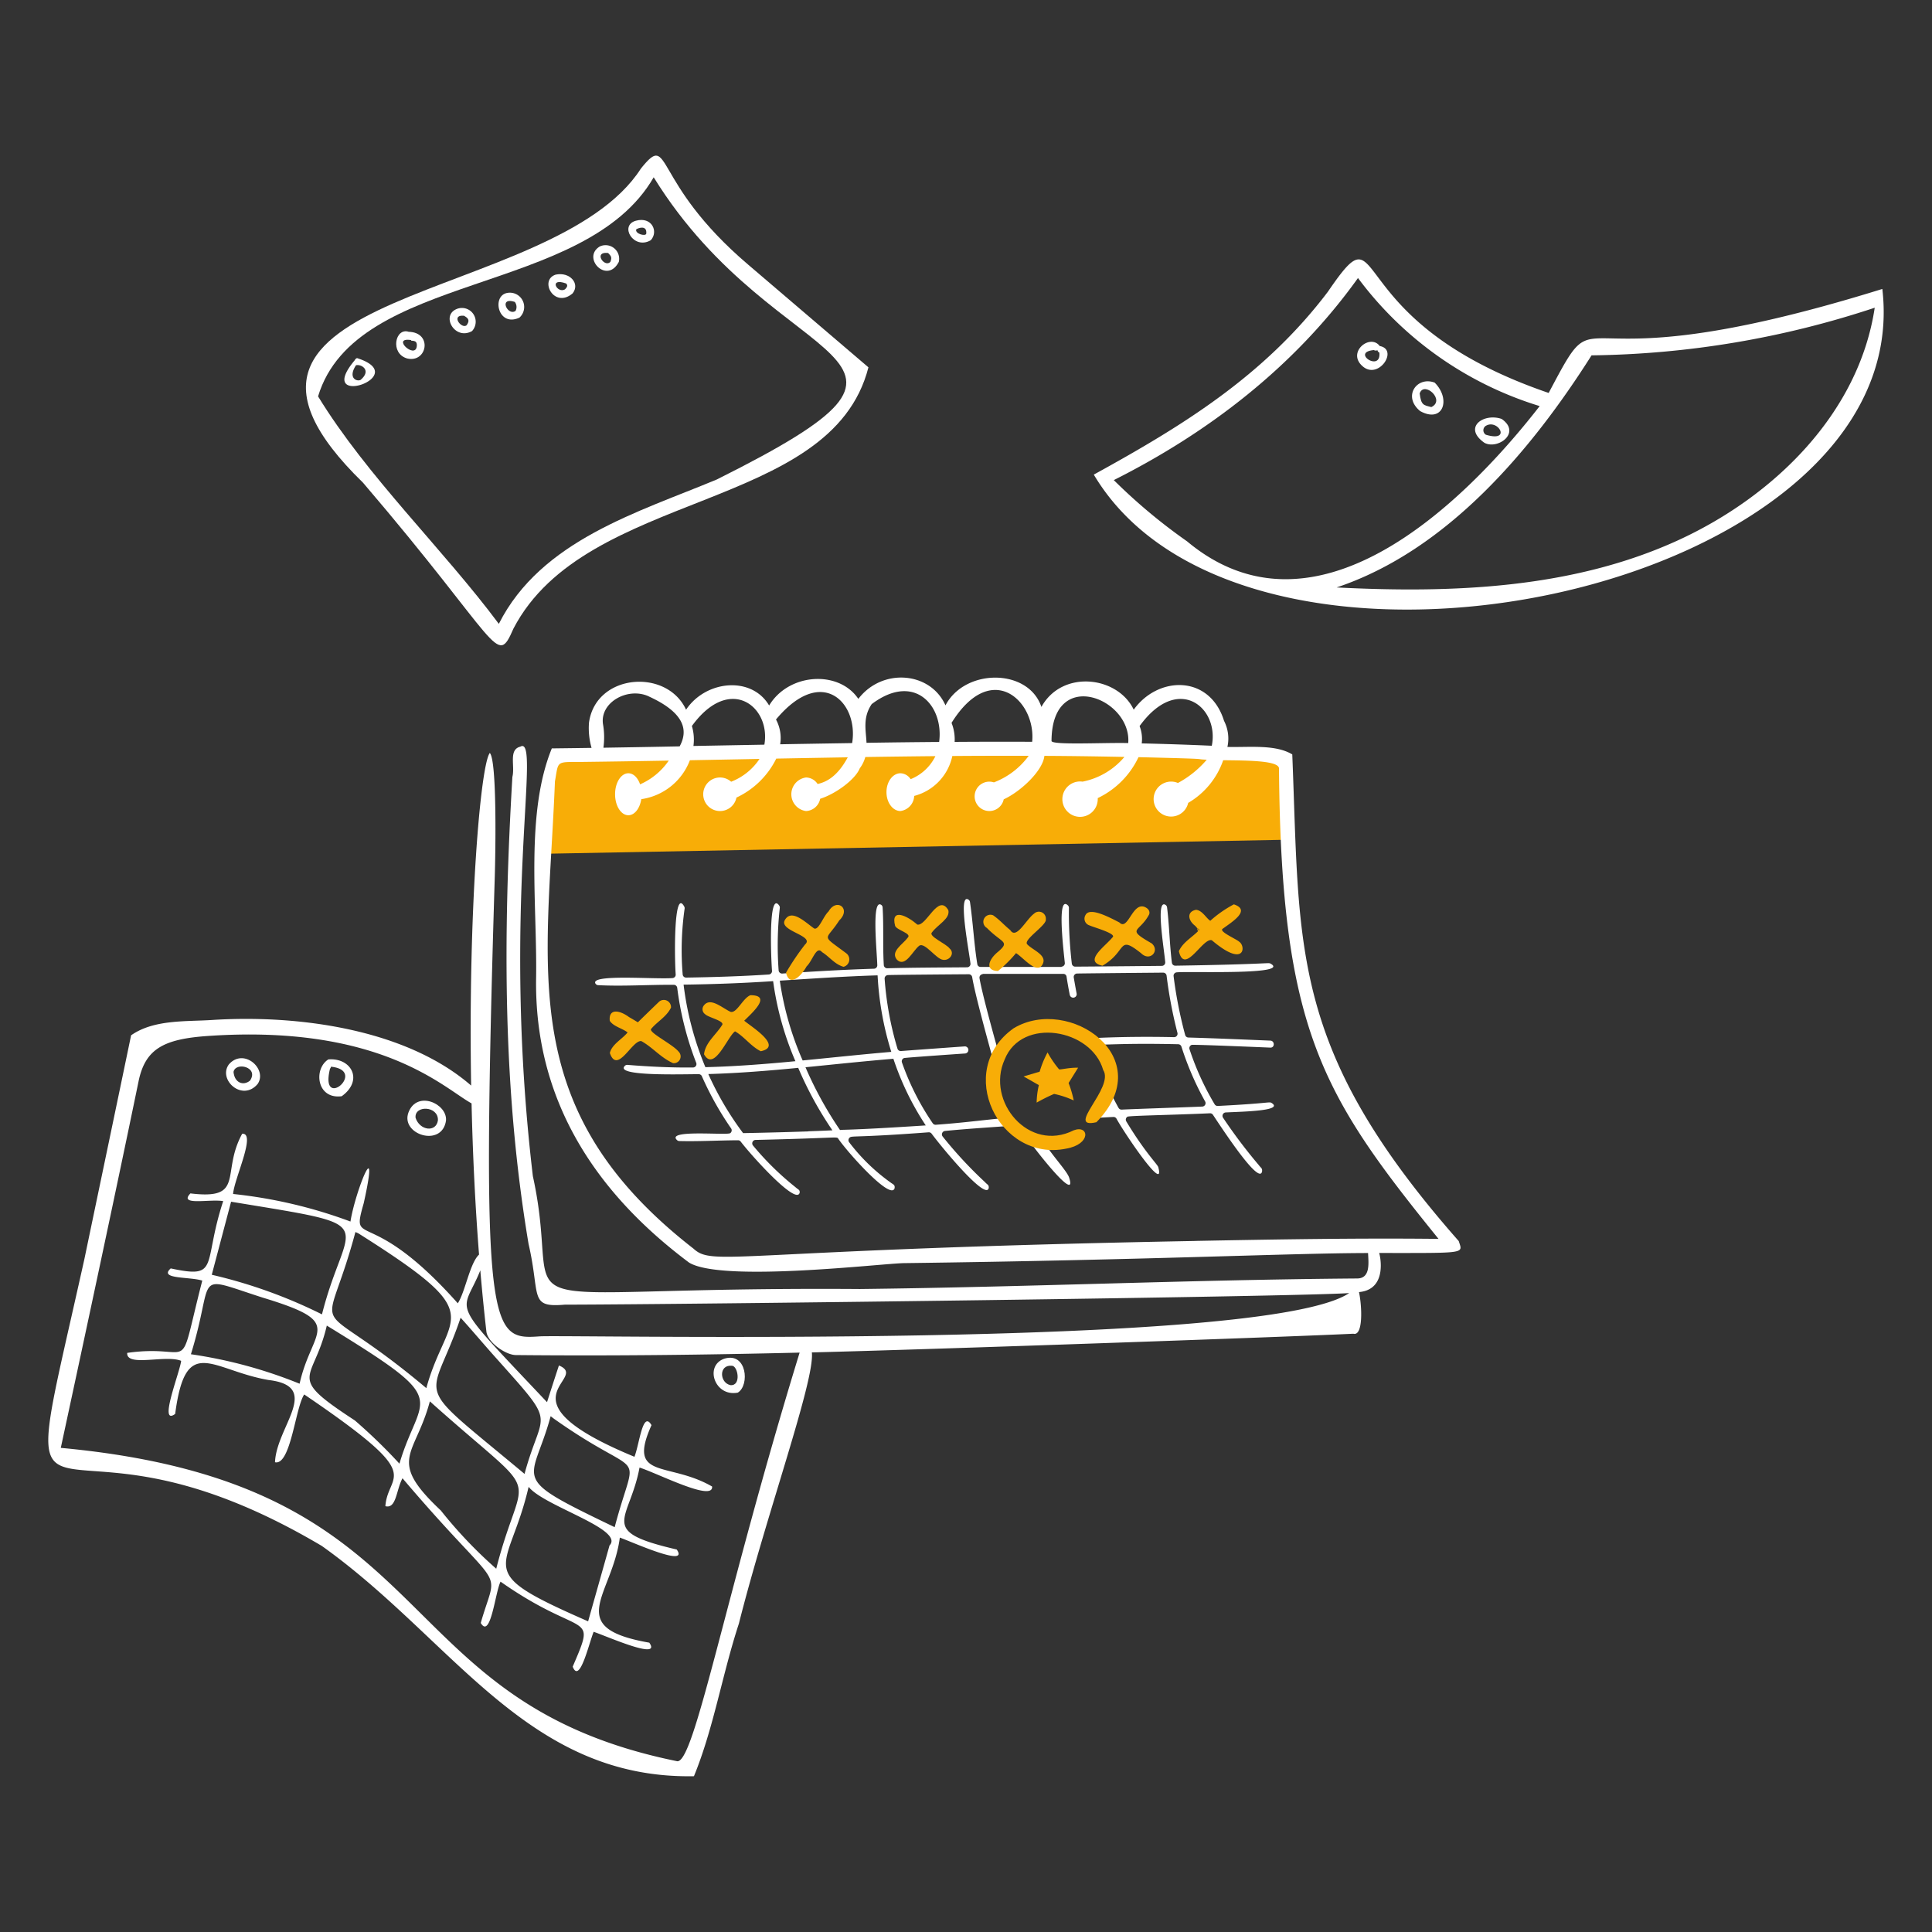 <svg viewBox="0 0 1000 1000" xmlns="http://www.w3.org/2000/svg"><rect x="0" y="0" width="1000" height="1000" fill="#333333" stroke="none"/><g transform="matrix(5,0,0,5,0,0)"><path d="M57.591 78.166L56.697 88.375 133.319 86.928 132.892 78.166 57.591 78.166z" fill="#f8ad07"></path><path d="M92.266,108.889c-3.062.262-6.117.592-9.175.889a31.78,31.78,0,0,1-2.365-8.26c3.37-.215,6.739-.449,10.123-.55A32.062,32.062,0,0,0,92.266,108.889Zm-21.5-6.96c3.06-.039,6.17-.153,9.268-.361a31.575,31.575,0,0,0,2.307,8.287c-3.026.29-6.228.545-9.32.618A32.168,32.168,0,0,1,70.765,101.929Zm12.917,15.194q-3.379.114-6.758.177a32.026,32.026,0,0,1-3.6-6.115c3.1-.088,6.2-.34,9.307-.642a37.508,37.508,0,0,0,3.538,6.468q-1.245.057-2.492.1ZM86.971,117a38.578,38.578,0,0,1-3.588-6.519c3.022-.3,6.049-.623,9.1-.878a29.3,29.3,0,0,0,3.35,6.9C86.825,117.092,86.971,116.9,86.971,117Zm20.87.9c1.092,1.765,2.606,3.3,2.838,4.011.929,2.864-3.968-3.464-4.287-4.05C106.691,117.834,107.841,117.77,107.841,117.892Zm-3.472-2.2c-2.929.281-4.613.526-7.49.735a.359.359,0,0,1-.321-.151,26.9,26.9,0,0,1-3.188-6.3.355.355,0,0,1,.22-.453c.146-.051,6.054-.457,6.326-.475a.368.368,0,0,0-.026-.734s-4.419.312-6.615.482a.353.353,0,0,1-.369-.25,33.308,33.308,0,0,1-1.33-7.233.357.357,0,0,1,.331-.38c.423-.028,6.641-.075,8.378-.087a.358.358,0,0,1,.355.3c.3,1.81,1.683,6.807,2.177,8.593a.369.369,0,0,0,.713-.19c-.464-1.672-1.843-6.578-2.131-8.3a.356.356,0,0,1,.3-.408c.018,0,.036-.032.055-.032h8.3a.331.331,0,0,1,.353.273q.148.963.339,1.915a.362.362,0,0,0,.709-.142q-.16-.836-.3-1.675a.356.356,0,0,1,.3-.406c.1-.016,9.555-.1,8.954-.094a.355.355,0,0,1,.356.309,46.5,46.5,0,0,0,1.123,5.921.355.355,0,0,1-.35.448c-2.527-.055-5.15-.039-7.724.069a.356.356,0,0,0,.014.711c1.261-.013,3.262-.154,8.145-.047a.358.358,0,0,1,.329.249,30.908,30.908,0,0,0,2.452,5.673.357.357,0,0,1-.294.531c-1.848.077-7.411.265-8.34.315a.359.359,0,0,1-.331-.183q-.308-.558-.6-1.123a.353.353,0,0,0-.42-.178l-.06.019a.357.357,0,0,0-.232.449.356.356,0,0,1,.012.183l-.085.43a.357.357,0,0,1-.236.268l-.831.276a.371.371,0,0,0,.133.72q.891-.057,1.781-.1a.353.353,0,0,1,.331.184c.751,1.394,5.1,7.862,4.321,5.008-.079-.29-1.36-1.5-3.309-4.732a.355.355,0,0,1,.121-.487c.184-.11,4.607-.175,8.542-.354a.353.353,0,0,1,.31.161c1.051,1.575,4.813,7.331,5.083,5.851.03-.348-.1-.321-.348-.657a54.016,54.016,0,0,1-3.691-4.893.355.355,0,0,1,.278-.55c1.765-.087,6.1-.16,4.723-.995-.217-.132-.446.071-5.551.324a.358.358,0,0,1-.321-.171,28.5,28.5,0,0,1-2.6-5.7.356.356,0,0,1,.225-.45c.173-.057,7.919.273,8.144.282.467.019.465-.7,0-.724-2.827-.115-5.656-.239-8.486-.321a.356.356,0,0,1-.334-.258,44.684,44.684,0,0,1-1.2-6.1.352.352,0,0,1,.314-.388c1.244-.132,11.85.3,9.732-.9-.25-.143-.071.058-9.863.21a.353.353,0,0,1-.358-.308c-.236-1.853-.265-3.829-.5-5.73a.362.362,0,0,0-.161-.258c-1.036-.642-.16,4.449-.029,5.928a.355.355,0,0,1-.321.386s-6.005.062-8.994.08a.356.356,0,0,1-.355-.31,44.95,44.95,0,0,1-.3-5.776.352.352,0,0,0-.105-.254c-1.137-1.1-.481,4.4-.32,5.948a.354.354,0,0,1-.313.39c-.012,0-.025.03-.037.03h-8.354a.332.332,0,0,1-.352-.269c-.339-2.086-.446-4.3-.761-6.45a.336.336,0,0,0-.136-.231c-1.138-.8-.015,4.984.187,6.591a.354.354,0,0,1-.348.4c-2.719.024-5.5.027-8.26.1a.353.353,0,0,1-.364-.33c-.119-1.937,0-3.991-.124-5.971a.342.342,0,0,0-.16-.274c-.992-.6-.43,4.778-.39,6.257a.355.355,0,0,1-.342.365c-3.167.1-6.323.282-9.492.5a.357.357,0,0,1-.379-.321,35.129,35.129,0,0,1,.121-6.477.365.365,0,0,0-.064-.244c-1.1-1.535-.867,5.112-.743,6.757a.356.356,0,0,1-.321.382c-2.8.186-5.728.276-8.567.321a.355.355,0,0,1-.359-.321,30.368,30.368,0,0,1,.2-6.811.35.35,0,0,0-.04-.224c-1.092-2-1.014,5.313-.884,7.027a.351.351,0,0,1-.322.378c-1.869.147-8.635-.442-7.975.584a.35.35,0,0,0,.275.151c2.567.133,5.238-.056,7.831-.037a.358.358,0,0,1,.35.313,32.7,32.7,0,0,0,1.967,7.764.355.355,0,0,1-.321.482c-2.223.025-4.526-.084-6.792-.27a.339.339,0,0,0-.261.087c-1.208,1.139,6.2.863,7.637.877a.349.349,0,0,1,.321.211,32.67,32.67,0,0,0,3.026,5.4.355.355,0,0,1-.091.493c-.365.25-6.716-.408-5.5.725a.355.355,0,0,0,.231.091c1.988.053,4.066-.07,6.073-.08a.346.346,0,0,1,.283.138c1.076,1.415,5.826,6.708,6.108,5.263,0-.307-.138-.267-.439-.543a29.906,29.906,0,0,1-4.395-4.311.355.355,0,0,1,.265-.582c8.882-.2,8.379-.391,8.576-.1,1.023,1.478,5.455,6.418,5.816,5.093.047-.372-.138-.366-.467-.621a19.863,19.863,0,0,1-4.229-4.119.355.355,0,0,1,.048-.5c.254-.211.631.029,8.168-.543a.356.356,0,0,1,.312.143c1.179,1.583,5.7,7.024,5.915,5.6.012-.321-.125-.29-.407-.6a43.386,43.386,0,0,1-4.366-4.706.357.357,0,0,1,.242-.576c1.825-.183,4.2-.345,6.16-.482a.425.425,0,0,0,.395-.419Z" fill="#ffffff"></path><path d="M107.624,110.941a10.188,10.188,0,0,1,.819-1.994,10.919,10.919,0,0,0,1.187,1.744c.106.075.985-.185,1.975-.161-.43.694-.985,1.583-.985,1.583a11.133,11.133,0,0,1,.532,1.806,9.3,9.3,0,0,0-2.032-.677,18.15,18.15,0,0,0-1.807.9,8.5,8.5,0,0,1,.228-1.811l-1.582-.9Z" fill="#f8ad07"></path><path d="M113.5,116.172c6.566-6.681-2.849-13.167-8.568-9.727-6.18,4.389-1.492,13.871,5.425,12.464,2.641-.454,2.391-2.5.793-1.9-4.641,2.346-9.111-3-7.148-7.328,1.765-4.446,8.985-3.177,10.2,1.085C115.4,112.594,110.177,116.932,113.5,116.172Z" fill="#f8ad07"></path><path d="M87.618,98.694c-2.728-2.051-2.139-1.215-.742-3.411,1.276-1.218-.272-2.375-1.1-.937-.57.528-1.016,1.98-1.5,1.765-.874-.6-2.349-2.105-3.037-.851-.608,1.123,3.127,1.59,2.1,2.513a26.1,26.1,0,0,0-1.97,2.92c.391,1.629,1.681.188,2.129-.654.622-.576,1.009-2.192,1.6-1.475.775.481,1.3,1.256,2.223,1.519A.79.79,0,0,0,87.618,98.694Z" fill="#f8ad07"></path><path d="M98.3,98.182c-.337-.481-2.224-1.258-1.828-1.654.62-.846,1.9-1.409,1.7-2.306-1.049-1.8-2.259,1.677-3.209,1.492-1.037-.909-2.793-1.776-2.3.135.189.451,1.725.775,1.322,1.2-.531.722-1.86,1.461-1.123,2.312.881.832,1.643-.985,2.306-1.465.574-.376,1.737,1.376,2.438,1.461C98.291,99.487,98.889,98.684,98.3,98.182Z" fill="#f8ad07"></path><path d="M107.047,94.58c-.838.615-1.839,2.728-2.467,1.7-.669-.541-1.026-1-1.765-1.526a.731.731,0,0,0-.652,1.306c1.53,1.572,2.433,1.365,1.168,2.457-1.029.823-1.388,1.968-.02,2a13.478,13.478,0,0,0,1.868-1.85c.775.482,2.038,2.107,2.67,1.284.722-1.037-.912-1.556-1.51-2.193-.462-.471,2.047-1.985,1.925-2.585A.721.721,0,0,0,107.047,94.58Z" fill="#f8ad07"></path><path d="M119.222,97.659c-2.743-1.577-1.255-1.093-.257-3.01.115-.371-.161-.651-.523-.783-1.239-.406-1.685,2.542-2.567,1.624-.95-.482-3.06-1.642-3.5-.772a.724.724,0,0,0,.4,1.075c.5.225,2.888.873,2.384,1.248-.743.92-3.048,2.484-1.034,2.929,2.612-1.517,1.521-3.262,4.011-1.284C119.055,99.589,120.1,98.412,119.222,97.659Z" fill="#f8ad07"></path><path d="M77.041,105.664c.834-.828,2.9-2.639.641-2.641-.787.31-1.392,1.86-2.04,1.728-.9-.407-2.136-1.6-2.813-.618a.619.619,0,0,0,.16.851c.332.357,2.134.714,1.744,1.157-.622.988-1.731,1.808-1.851,3,1.044,1.877,2.439-1.853,3.209-2.376.946.537,1.662,1.569,2.665,2.058C81.111,108.326,77.742,106.261,77.041,105.664Z" fill="#f8ad07"></path><path d="M128.295,97.5c-.3-.3-2.221-1.091-1.7-1.37.983-.719,2.933-1.911,1.133-2.512a12.114,12.114,0,0,0-2.439,1.7c-.425-.263-.823-1.08-1.479-1.136-.99.2-.828,1.112-.076,1.666.38.455.435.409.27.552-.124-.411-.032-.321.16-.143-.794.824-1.7,1.264-2.128,2.209.594,2.537,2.467-1.423,3.41-1.133C128.881,100.252,128.979,97.95,128.295,97.5Z" fill="#f8ad07"></path><path d="M70.241,108.855c-.642-.787-3.241-2.031-2.813-2.365.631-.754,1.563-1.222,2.035-2.183a.746.746,0,0,0-1.233-.613c-.674.649-1.493,1.444-2.2,2.135-.213-.131-.566-.343-.919-.545-.974-.722-2.121-.915-1.988.391.385.595,1.263.753,1.845,1.2-.5.658-1.63,1.22-1.836,2.133.783,2.273,2.337-1.42,3.269-1.229,1.186.662,1.972,1.691,3.271,2.277A.7.7,0,0,0,70.241,108.855Z" fill="#f8ad07"></path><path d="M26.673,112.212c1.048-1.526-1.432-3.784-2.979-2.03C22.532,111.763,25.08,114.094,26.673,112.212Zm-2.5-1.242c.2-1.086,2.667-.517,1.709.895C25.186,112.433,24.278,112.1,24.175,110.97Z" fill="#ffffff"></path><path d="M35.373,113.481c2.287-1.644,1-4.011-1.385-3.809C32.438,110.644,32.771,113.824,35.373,113.481Zm-1.211-2.846a.4.4,0,0,0,.1-.21C38.122,110.821,33.063,115.094,34.162,110.635Z" fill="#ffffff"></path><path d="M46.17,116c.146-1.744-2.991-3.156-3.878-.858S45.767,118.837,46.17,116Zm-3.151-.285c-.143-1.332,2.373-1.255,2.315.257C45.156,117.26,43.442,117.043,43.019,115.71Z" fill="#ffffff"></path><path d="M76.373,144.166c1.252-.737.963-4.26-1.415-3.509C72.9,141.4,73.992,144.626,76.373,144.166Zm-.6-2.784c.615.015.989,2.086-.149,2.009C74.488,143.165,74.369,141.249,75.771,141.382Z" fill="#ffffff"></path><path d="M151.01,128.478c-17.55-19.923-16.42-30.251-17.234-50.381-1.751-1.056-4.4-.719-6.715-.775a4.025,4.025,0,0,0-.349-2.7c-1.485-4.784-6.816-4.677-9.35-1.157-1.646-3.466-7.394-4.188-9.556-.284-1.343-4.012-7.909-4.021-9.931-.161-1.553-3.5-6.546-3.911-9.02-.672-2.028-3.01-7.213-2.678-9.234.687-1.815-3.084-6.561-2.62-8.6.434-2-4.332-9.358-3.735-10.049,1.343a7.41,7.41,0,0,0,.266,2.608q-2.056.03-4.114.054c-2.752,6.739-1.516,16.012-1.625,23.68-.233,13,6.434,22.514,15.828,29.545,3.389,2.086,20,.089,22.262.06,25.755-.333,40.091-1.037,48.033-1.045.036.975.283,2.622-1.123,2.633-17.475.136-34.195.894-51.492,1.091-40.434-.292-30.393,4.042-33.845-11.682-3.3-27.848.945-45.763-1.3-44.461-1.243.306-.529,2.007-.821,3.133-.963,16.344-1.025,32.238,1.675,48.344,1.25,5.406,0,6.614,3.751,6.285,12.355-.017,76.215-.822,81.2-1.2-8.675,5.884-81.04,4.286-83.812,4.483-5.073.361-6.08-.074-4.635-47.638.073-2.392.24-11.939-.514-12.756-.971,1.231-2.248,16.292-1.934,34.43-6.8-5.9-18.048-7.354-26.841-6.787-2.729.176-6.022-.06-8.36,1.585-1.566,7.541-3.209,15.365-4.839,23.182-7.9,35.517-4.831,12.233,24.588,29.683,13.611,9.692,21.187,24.145,38.516,23.834,2.033-4.952,2.917-10.5,4.653-15.8,2.859-11.332,7.88-25.2,7.553-28.072,12.566-.315,49.484-1.61,56.051-1.936,1.037.284.905-2.838.589-4.31,3.078-.275,2.128-4.011,2.086-4.047C151.965,129.709,151.414,129.793,151.01,128.478ZM70.046,182.31c-30.833-6.287-23.69-28.721-63.753-32.427,4.7-21.81,6.943-32.574,8.05-37.941.692-3.352,2.573-4.387,7.2-4.7,17.937-1.229,24.438,5.437,27.273,6.98.117,5.085.362,10.379.775,15.653-.951.874-1.435,3.881-2.2,5.042-9.242-10.394-11.133-5.473-9.736-10.373,1.688-7.622-.883-1.218-1.375,1.909A49.556,49.556,0,0,0,24.13,123.6c.106-1.572,2.425-6.334.942-6.235-2.235,4.075.371,6.87-5.36,6.176-1.267,1.317,2.031.557,3.393.8-2.168,6.623-.282,8.067-5.43,6.965-1.283,1.133,1.966.843,3.264,1.263-2.67,10.387-.616,6.465-7.772,7.482-.1,1.5,3.987.16,5.585.823-.119,1.157-2.4,6.8-.618,5.494,1.095-8.344,3.753-4.533,9.661-3.511,5.592.656.814,4.813.674,8.513,1.629.371,2.115-5.707,3.025-7.016,12.935,8.775,8.653,7.928,8.4,11.564,1.15.3,1.112-1.68,1.773-2.888,10.712,12.611,9.908,8.654,8.1,14.979,1.027,1.722,1.493-3.165,2.049-4.277,8.646,6.065,10.013,2.868,7.47,8.8.714,1.829,1.655-2.319,2.166-3.607,1.213.385,7.1,3.033,5.762,1.123-8.936-1.564-3.838-4.87-3.049-10.877,1.218.419,7.23,3.166,5.891,1.233-8.3-1.926-4.891-2.906-3.851-8.484,1.945.628,7.656,3.574,7.512,1.963-4.557-2.63-8.837-.642-6.274-6.352-.908-1.575-1.245,1.949-1.764,3.274-14.576-6.017-4.448-8.046-7.819-9.453q-.626,1.9-1.232,3.8c-10.472-11.094-8.8-8.89-6.906-13.647.18,2.114.388,4.221.626,6.306.1,1.138,1.989,2.451,3.048,2.463,10.021.1,19.763-.022,29.381-.253C74.954,165.488,71.837,182.894,70.046,182.31ZM33.331,136.063a51.638,51.638,0,0,0-11.409-4.1q1-3.78,2-7.562C40.1,127.073,35.879,125.923,33.331,136.063Zm3.462-8.523c.109.046.213.092.31.139,13.89,8.764,9.221,7.985,7.031,16.02C31.739,133.27,33.509,139.821,36.793,127.54Zm-9.612,6.785c8.763,2.653,5.1,3.174,3.834,8.917a48.282,48.282,0,0,0-11.252-3.051C22.33,131.875,19.782,131.944,27.181,134.325Zm6.65,2.9c13.268,8.127,9.711,6.84,7.519,14.293a56.38,56.38,0,0,0-4.61-4.47C29.483,142.306,32.451,143.179,33.831,137.223Zm10.665,7.84c12.224,10.941,9.7,6.245,6.874,17.329a46.539,46.539,0,0,1-5.739-6.032C40,151.065,42.982,150.77,44.5,145.063Zm10.227,8.853c1.57,2,10,4.387,8.373,6.07-.7,2.5-1.4,4.96-2.213,7.853C48.593,162.468,52.629,162.972,54.723,153.916Zm2.282-7.313c.153.118.3.236.461.347,9.44,6.657,8.467,2.406,6.166,11.141C52.434,152.715,55.083,153.693,57.005,146.6ZM54.3,152.578c-12.08-10.095-9.736-6.933-6.618-16.168,1.125,1.235,2.2,2.518,3.305,3.762C57.9,147.932,56.187,145.6,54.3,152.578ZM125.444,77.2q-3.628-.16-7.254-.244a3.624,3.624,0,0,0-.22-1.791C121.94,69.678,126.245,73.247,125.444,77.2Zm-8.65-.278c-2.567-.059-7.8.228-7.941-.207C108.876,68.966,117.168,72.3,116.794,76.924Zm-9.945-.132q-4.011-.018-8.025.01a4.616,4.616,0,0,0-.321-1.969C102.649,68.186,107.268,72.593,106.849,76.792ZM90.241,72.887c4.446-3.353,7.482.215,6.978,3.92q-3.759.028-7.517.088C89.639,75.589,89.291,74.285,90.241,72.887Zm-2.028,4.037c-2.484.041-4.968.078-7.451.125a4.029,4.029,0,0,0-.432-2.567C85.129,68.735,88.9,72.821,88.213,76.924Zm-9.086.164-7.343.134a4.893,4.893,0,0,0-.16-2.066C75.561,69.734,79.823,73.179,79.127,77.088Zm-11.978-5c3.758,1.709,4.106,3.53,3.209,5.176q-3.947.078-7.893.14a7.851,7.851,0,0,0-.046-2.457C62.1,72.7,64.986,71.1,67.149,72.083Zm56.642,56.376c-47.9.886-49.918,2.7-51.995.8C53.279,114.866,56.66,100.594,57.448,80.885c.385-2.145.063-2,2.745-2.01q4.535-.056,9.035-.138a6.993,6.993,0,0,1-2.967,2.458c-.232-.683-.688-1.147-1.213-1.147-.759,0-1.375.972-1.375,2.172s.616,2.173,1.375,2.173c.649,0,1.192-.71,1.337-1.664A6.349,6.349,0,0,0,71.417,78.7l7.209-.137a6.233,6.233,0,0,1-2.938,2.361,1.737,1.737,0,1,0,.549,1.641,8.711,8.711,0,0,0,4.123-4.036q3.707-.069,7.4-.132c-1.086,2.012-2.229,2.559-3.121,2.763a1.464,1.464,0,0,0-1.2-.675,1.753,1.753,0,0,0,0,3.475,1.568,1.568,0,0,0,1.465-1.272C86.48,82.2,88.538,80.7,89,79.542a3.535,3.535,0,0,0,.577-1.176q3.628-.056,7.257-.091a4.881,4.881,0,0,1-2.565,2.384,1.306,1.306,0,0,0-1.052-.611c-.8,0-1.449.875-1.449,1.954s.649,1.955,1.449,1.955a1.639,1.639,0,0,0,1.42-1.563,5.436,5.436,0,0,0,3.947-4.133q3.951-.03,7.905-.018a7.978,7.978,0,0,1-3.6,2.749,1.521,1.521,0,1,0,1.015,1.754c1.759-.8,4.062-2.972,4.21-4.5q4.139.024,8.285.111a7.6,7.6,0,0,1-4.333,2.559,1.831,1.831,0,1,0,1.572,1.809c0-.036,0-.071,0-.106a8.872,8.872,0,0,0,4.218-4.238c8.329.2,5.381.184,7.065.265a10.33,10.33,0,0,1-2.982,2.407A1.81,1.81,0,1,0,123,83.115a8.2,8.2,0,0,0,3.625-4.419c2.633.036,5.906.035,5.776.917.223,27.036,4.493,33.775,16.514,48.635C140.539,128.156,132.162,128.3,123.791,128.459Z" fill="#ffffff"></path><path d="M194.858,29.913c-34.46,10.709-28.494-.641-34.54,10.765-22.147-7.572-16.5-19.769-22.861-10.471-6.579,8.689-15.038,13.877-24.228,18.924C129.146,75.867,198.547,61.355,194.858,29.913Zm-30.436,6.651a.186.186,0,0,0,.032-.075C164.464,36.516,164.449,36.542,164.422,36.564ZM122.886,56.04A58.051,58.051,0,0,1,115.3,49.7c9.825-4.936,18.742-11.779,25.278-20.92a36.882,36.882,0,0,0,18.809,13.258C151.042,52.781,135.925,66.933,122.886,56.04Zm50.783-.09c-10.919,4.986-23.317,5.474-35.3,4.862,11.474-3.842,20.194-14.249,26.389-24.026a96.5,96.5,0,0,0,29.313-4.931C192.419,42.82,183.616,51.407,173.669,55.95Z" fill="#ffffff"></path><path d="M77.455,27.4c-10.135-8.629-7.919-13.9-11.1-9.964-9.1,14.225-49.684,12.179-28.774,32.534,14.28,16.7,13.775,19.2,15.572,15.1C60.684,50.61,86.061,53.049,89.9,38.026,86.005,34.716,81.519,30.858,77.455,27.4Zm-3.2,22.214c-8.15,3.405-18.241,6.3-22.617,14.967-5.8-7.779-13.638-15.254-18.712-23.548C36.856,28.049,60.54,30.706,67.67,18.353,80.6,39.281,101.561,35.983,74.25,49.612Z" fill="#ffffff"></path><path d="M36.96,37.07a.406.406,0,0,0-.241.227C32.426,42.409,42.857,38.947,36.96,37.07Zm.366,2.257c-.409.2-1.335-.2-.474-1.516C37.4,37.67,38.5,38.331,37.326,39.327Z" fill="#ffffff"></path><path d="M42.308,34.347c-1.4-.461-1.961,2.246-.161,2.761C44.216,37.6,44.817,34.413,42.308,34.347Zm.833,1.53c-.189,1.329-2.694-1.01-.575-.67C42.438,35.393,43.26,35.035,43.141,35.877Z" fill="#ffffff"></path><path d="M47.194,32.025c-1.539.732-.069,3.233,1.673,2.246A1.425,1.425,0,0,0,47.194,32.025Zm1.1,1.654c-.546.4-1.663-1.123-.257-.99C48.37,32.89,48.726,33.1,48.293,33.679Z" fill="#ffffff"></path><path d="M52.447,30.337c-1.561.366-.859,3.565,1.327,2.542A1.481,1.481,0,0,0,52.447,30.337Zm.924,1.844c-.8.587-1.813-1.489-.08-.926A.861.861,0,0,1,53.371,32.181Z" fill="#ffffff"></path><path d="M57.528,28.428c-1.755.56-.16,3.563,1.746,1.946C60.084,29.36,58.988,28.121,57.528,28.428Zm.953,1.53c-.816.467-1.726-1.275.129-.611C58.72,29.487,58.828,29.618,58.481,29.958Z" fill="#ffffff"></path><path d="M62.085,25.517c-1.9,1.162.749,3.965,1.975,1.589A1.408,1.408,0,0,0,62.085,25.517Zm1.1,1.593c-.622.642-1.8-1.108-.226-.916C63.192,26.47,63.4,26.576,63.184,27.11Z" fill="#ffffff"></path><path d="M65.823,22.85c-1.753.485-.226,3.049,1.541,2.019C68.19,24,67.5,22.387,65.823,22.85ZM66.9,24.2c-.1.289-1.171,0-1.041-.449C65.984,23.629,67.012,23.226,66.9,24.2Z" fill="#ffffff"></path><path d="M141.107,37.957c1.643,1.352,3.691-1.776,1.719-2.137C141.837,34.485,139.336,36.5,141.107,37.957Zm1.12-1.717a.383.383,0,0,0,.366.01.318.318,0,0,0,.2.248C143,38.587,139.791,36.453,142.227,36.24Z" fill="#ffffff"></path><path d="M147.02,42.562c2.381,1.293,3.209-1.244,1.495-2.956C146.667,38.912,145.163,41.049,147.02,42.562Zm-.056-1.833c.449-1.346,2.713.708,1.206,1.412C147.361,41.931,147.119,41.965,146.964,40.729Z" fill="#ffffff"></path><path d="M153.67,45.841c1.369.734,3.851-1.028,1.781-2.472C153.6,42.722,151.389,44.24,153.67,45.841Zm.2-1.79c1.254-.656,2.6,1.75-.053.953A.544.544,0,0,1,153.865,44.051Z" fill="#ffffff"></path></g></svg>